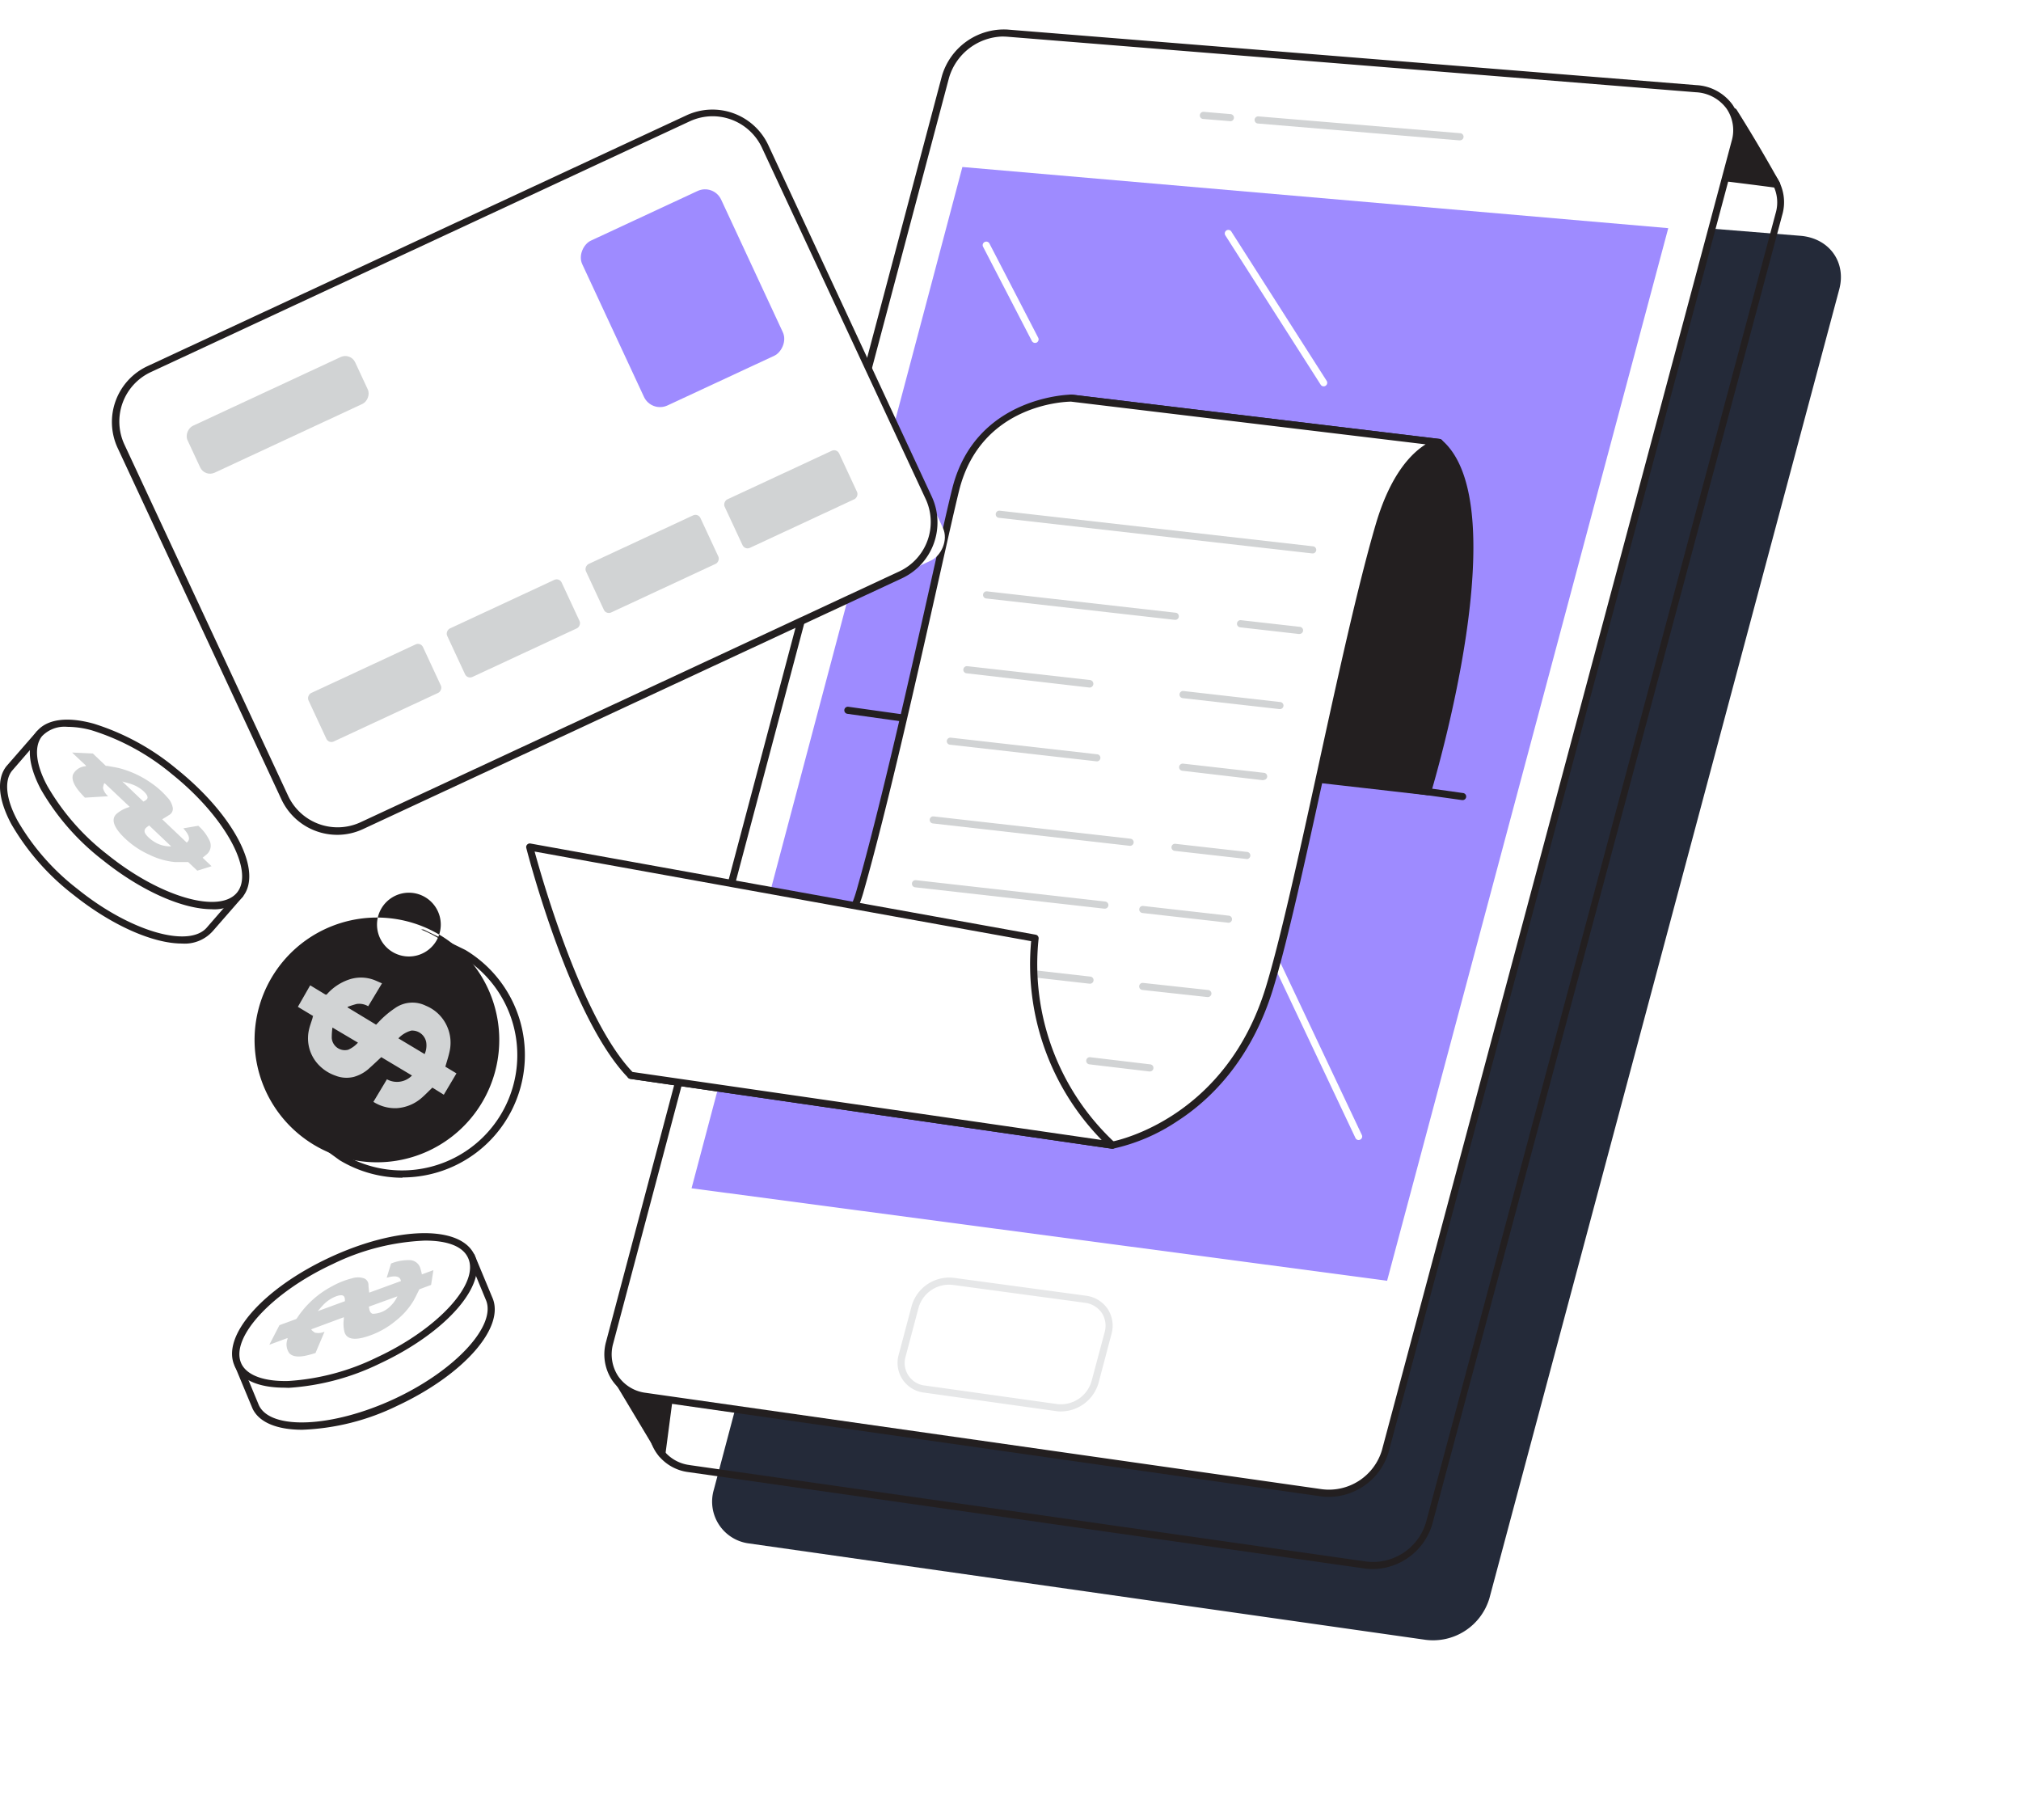 <svg xmlns="http://www.w3.org/2000/svg" xmlns:xlink="http://www.w3.org/1999/xlink" width="673.364" height="606.429" viewBox="0 0 673.364 606.429"><defs><filter id="a" x="177.266" y="0" width="496.098" height="606.429" filterUnits="userSpaceOnUse"><feOffset dx="20" dy="25" input="SourceAlpha"/><feGaussianBlur stdDeviation="20" result="b"/><feFlood flood-color="#5b4caa" flood-opacity="0.251"/><feComposite operator="in" in2="b"/><feComposite in="SourceGraphic"/></filter></defs><g transform="translate(-74.661 -32.055)"><path d="M348.588,77.586s-5.5-10.15-14.229-24.166c0,0-28.031,20.941-27.818,19.779S348.588,77.586,348.588,77.586Z" transform="translate(318.027 15.842)" fill="#231f20"/><path d="M349.325,79.456h-.166c-14.751-1.968-38.822-4.885-41.454-4.53-.688.285-.9.142-1.138,0a1.281,1.281,0,0,1-.545-1.281c0-.332.142-.664.925-.854h0c1.613-.64,17.644-12.379,27.344-19.636a1.162,1.162,0,0,1,.925-.213,1.138,1.138,0,0,1,.783.522c8.751,13.9,14.229,24.142,14.371,24.237a1.186,1.186,0,0,1-1.043,1.755Zm-37.944-6.735c5.17.285,15.391,1.4,35.691,4.079-1.968-3.534-6.4-11.288-12.474-20.964-12.664,9.486-19.423,14.4-23.146,16.885Z" transform="translate(317.29 15.157)" fill="#231f20"/><path d="M175.742,265.578,161.75,242.242l19.375-17.5Z" transform="translate(119.445 250.811)" fill="#231f20"/><path d="M176.427,267.447a1.233,1.233,0,0,1-1.02-.569l-13.992-23.336a1.186,1.186,0,0,1,.237-1.494L181,224.547a1.186,1.186,0,0,1,1.352-.166,1.21,1.21,0,0,1,.617,1.209l-5.36,40.767a1.186,1.186,0,0,1-.949,1.02Zm-12.474-24.284,11.858,19.565,4.506-34.269Z" transform="translate(118.759 250.127)" fill="#231f20"/><g transform="matrix(1, 0, 0, 1, 74.66, 32.06)" filter="url(#a)"><path d="M178.618,506.661l225.295,32.087a19.589,19.589,0,0,0,21.344-13.826L541.841,88.8c2.372-9.036-3.391-16.98-12.949-17.763L299.163,52.514A20.277,20.277,0,0,0,278.72,67.028l-111.865,421.7a14.04,14.04,0,0,0,11.763,17.929Z" transform="translate(50.99 -17.49)" fill="#242a39"/></g><path d="M407.127,540.879a21.308,21.308,0,0,1-2.727-.19l-225.295-32.11h0a15.3,15.3,0,0,1-10.838-6.664,15.653,15.653,0,0,1-1.921-12.806L278.211,67.475a21.6,21.6,0,0,1,21.7-15.462L529.64,70.535A15.889,15.889,0,0,1,541.5,76.985a15.083,15.083,0,0,1,2.039,12.806L426.953,525.915A20.893,20.893,0,0,1,407.127,540.879ZM179.461,506.231l225.295,32.11a18.427,18.427,0,0,0,20.087-12.972L541.332,89.27a12.664,12.664,0,0,0-1.684-10.838,13.447,13.447,0,0,0-10.2-5.455L299.721,54.384a18.972,18.972,0,0,0-19.209,13.636l-111.794,421.7a13.257,13.257,0,0,0,1.589,10.885,13.043,13.043,0,0,0,9.2,5.62Z" transform="translate(124.927 13.881)" fill="#231f20"/><path d="M172.463,496.541l225.295,32.087A19.636,19.636,0,0,0,419.1,514.8L535.662,78.678c2.372-9.036-3.391-16.98-12.948-17.763L292.937,42.394A20.324,20.324,0,0,0,272.47,56.908L160.677,478.541a14.04,14.04,0,0,0,11.787,18Z" transform="translate(117.15 0.686)" fill="#fff"/><path d="M400.949,530.713a21.086,21.086,0,0,1-2.727-.19l-225.295-32.11a15.3,15.3,0,0,1-10.838-6.664,15.629,15.629,0,0,1-1.921-12.806L272.056,57.309a21.557,21.557,0,0,1,21.7-15.415L523.438,60.416a15.913,15.913,0,0,1,11.976,6.451,15.178,15.178,0,0,1,2.039,12.806L420.869,515.8A20.893,20.893,0,0,1,400.949,530.713ZM292.262,44.218A19.162,19.162,0,0,0,274.428,57.9L162.539,479.535a13.257,13.257,0,0,0,1.589,10.885,13.044,13.044,0,0,0,9.2,5.621h0l225.295,32.111a18.427,18.427,0,0,0,20.016-12.972L535.153,79.08a12.736,12.736,0,0,0-1.684-10.838,13.447,13.447,0,0,0-10.221-5.455L293.542,44.266Z" transform="translate(116.45 0)" fill="#231f20"/><path d="M497.241,81.561,262.056,61.19,171.82,401.409l231.745,30.806Z" transform="translate(133.256 26.498)" fill="#9e8bff"/><path d="M293.655,257.251a1.162,1.162,0,0,1-1.067-.688L245.158,156.271a1.183,1.183,0,1,1,2.134-1.02l47.43,100.316a1.162,1.162,0,0,1-.569,1.565A1.279,1.279,0,0,1,293.655,257.251Z" transform="translate(233.68 154.578)" fill="#fff"/><path d="M209.066,253.6l43.968,6.19a11.858,11.858,0,0,0,12.83-8.443l4.364-16.387a8.822,8.822,0,0,0-7.589-11.265l-44.016-5.976a11.858,11.858,0,0,0-12.664,8.443l-4.34,16.245a8.751,8.751,0,0,0,7.447,11.194Z" transform="translate(173.63 241.087)" fill="#fff"/><path d="M255.184,261.792a9.484,9.484,0,0,1-1.636-.119l-43.968-6.166h0a9.96,9.96,0,0,1-8.419-12.688l4.316-16.245a13.043,13.043,0,0,1,13.992-9.3l44.015,5.952a10.292,10.292,0,0,1,7.3,4.435,10.174,10.174,0,0,1,1.257,8.324l-4.316,16.316A13.138,13.138,0,0,1,255.184,261.792Zm-45.272-8.632,43.968,6.166a10.648,10.648,0,0,0,11.5-7.565l4.387-16.387a7.9,7.9,0,0,0-.949-6.4,8.016,8.016,0,0,0-5.644-3.391l-44.039-5.952a10.577,10.577,0,0,0-11.36,7.541l-4.316,16.269a7.565,7.565,0,0,0,6.451,9.723Z" transform="translate(172.95 240.462)" fill="#e6e7e8"/><path d="M319.182,62.075h0L252,56.454a1.191,1.191,0,0,1,.213-2.372l67.162,5.6a1.186,1.186,0,1,1,0,2.372Z" transform="translate(241.734 16.744)" fill="#d1d3d4"/><path d="M253.218,56.548h0l-8.917-.735a1.162,1.162,0,0,1-1.067-1.281,1.209,1.209,0,0,1,1.281-1.091l8.893.759a1.186,1.186,0,1,1,0,2.372Z" transform="translate(231.193 15.868)" fill="#d1d3d4"/><path d="M370.017,224.758s28.885-95.24,3.842-116.347L251.3,93.66s-21.012,21.889-24.047,38.7-28.458,52.624-18.972,73.992Z" transform="translate(180.369 71.032)" fill="#231f20"/><path d="M370.693,226.634h-.119L208.813,208.208a1.21,1.21,0,0,1-.949-.688c-6.569-14.846,3.036-36.261,10.767-53.478,3.818-8.49,7.115-15.842,8.063-21.2,3.059-16.98,23.478-38.419,24.356-39.32a1.186,1.186,0,0,1,1-.356l122.56,14.775a1.281,1.281,0,0,1,.617.261c25.352,21.344-2.371,113.691-3.462,117.6A1.186,1.186,0,0,1,370.693,226.634Zm-160.837-20.7,159.983,18.237c2.893-9.913,26.585-94.244,4.2-113.833L252.425,95.679c-2.893,3.13-20.632,22.672-23.336,37.684-1.02,5.644-4.364,13.115-8.229,21.747C213.556,171.544,204.236,192.057,209.856,205.931Z" transform="translate(179.693 70.341)" fill="#231f20"/><line x2="204.829" y2="28.743" transform="translate(357.131 268.66)" fill="#fff"/><path d="M399.277,168.106h-.166L194.282,139.364a1.186,1.186,0,0,1,.332-2.348l204.829,28.743a1.178,1.178,0,0,1-.166,2.348Z" transform="translate(162.683 130.482)" fill="#231f20"/><path d="M432.644,108.37s-12.427,1.707-20.039,27.557c-11.644,39.557-26.988,123.035-36.687,154.434-14.229,45.676-52.174,52.173-52.174,52.173L163.31,319.269s65.288-22.624,76.316-61.09c11.6-40.529,27.652-117.106,31.992-134.2,7.66-30.284,38.537-30.284,38.537-30.284Z" transform="translate(121.584 71.073)" fill="#fff"/><path d="M324.4,344.376h-.166L163.8,321.111a1.209,1.209,0,0,1-1.02-1.067,1.186,1.186,0,0,1,.783-1.233c.664-.213,64.861-22.885,75.58-60.308,8.039-28.1,18.356-74.063,25.162-104.489,3.059-13.636,5.478-24.427,6.806-29.668,7.8-30.83,39.391-31.186,39.7-31.186l122.7,14.775a1.186,1.186,0,0,1,1.044,1.162,1.21,1.21,0,0,1-1.02,1.186c-.19,0-11.858,2.158-18.972,26.7C408.663,157,401.857,188.211,395.24,218.4c-6.451,29.573-12.569,57.509-17.36,73.043-7.4,23.929-21.344,37.043-31.921,43.826a62.418,62.418,0,0,1-21.344,9.107ZM168.665,319.427,324.379,342c2.775-.569,37.944-8.419,51.13-51.272,4.743-15.439,10.885-43.328,17.336-72.829,6.593-30.237,13.447-61.494,19.352-81.58,5-16.956,12.071-23.715,16.6-26.585L310.672,95.508c-1.091,0-29.9.4-37.257,29.431-1.3,5.194-3.723,15.96-6.783,29.6-6.83,30.45-17.146,76.458-25.209,104.632-5.81,20.229-26.49,36-42.83,45.652A221.692,221.692,0,0,1,168.665,319.427Z" transform="translate(120.854 70.346)" fill="#231f20"/><path d="M257.6,180.525h-.142l-21.7-2.372a1.186,1.186,0,0,1-1.044-1.3,1.162,1.162,0,0,1,1.3-1.043l21.723,2.372a1.186,1.186,0,0,1,1.043,1.3A1.21,1.21,0,0,1,257.6,180.525Z" transform="translate(219.507 183.683)" fill="#d1d3d4"/><path d="M266.026,181.539h-.142l-64.956-7.375a1.186,1.186,0,0,1-1.043-1.3,1.162,1.162,0,0,1,1.3-1.043l64.98,7.352a1.188,1.188,0,0,1-.142,2.372Z" transform="translate(171.737 178.211)" fill="#d1d3d4"/><path d="M248.405,190.988h-.142l-19.945-2.372a1.194,1.194,0,1,1,.285-2.372l19.945,2.372a1.188,1.188,0,0,1-.142,2.372Z" transform="translate(209.302 198.003)" fill="#d1d3d4"/><path d="M255.007,191.71h-.142l-62.11-7.115a1.193,1.193,0,1,1,.261-2.371l62.134,7.115a1.186,1.186,0,0,1,1.043,1.3,1.209,1.209,0,0,1-1.186,1.067Z" transform="translate(160.511 192.49)" fill="#d1d3d4"/><path d="M343.189,256.016A81.6,81.6,0,0,1,317.458,187.1L149.08,156.72s14.443,56.371,33.652,76.031Z" transform="translate(102.067 157.52)" fill="#fff"/><path d="M343.869,257.9H343.7L183.269,234.633a1.28,1.28,0,0,1-.688-.356c-19.209-19.66-33.367-74.252-33.96-76.577a1.162,1.162,0,0,1,.285-1.091A1.186,1.186,0,0,1,150,156.23L318.375,186.61a1.209,1.209,0,0,1,.949,1.3,81.13,81.13,0,0,0,25.328,67.9,1.162,1.162,0,0,1-.759,2.087ZM184,232.333,340.335,255a83.763,83.763,0,0,1-23.5-66.237L151.4,158.91c2.656,9.7,15.889,55.944,32.608,73.422Z" transform="translate(101.388 156.824)" fill="#231f20"/><path d="M320.076,123.7h-.119L215.611,111.845a1.162,1.162,0,0,1-1.043-1.328,1.186,1.186,0,0,1,1.3-1.043l104.347,11.858a1.187,1.187,0,1,1-.119,2.372Z" transform="translate(191.868 92.712)" fill="#d1d3d4"/><path d="M269.229,129.456h-.142L249.5,127.227a1.194,1.194,0,0,1,.285-2.372l19.565,2.206a1.187,1.187,0,1,1-.119,2.372Z" transform="translate(238.351 113.805)" fill="#d1d3d4"/><path d="M276.632,130.29h0l-62.8-7.115a1.193,1.193,0,0,1,.261-2.372l62.8,7.115a1.188,1.188,0,1,1-.142,2.372Z" transform="translate(189.422 108.251)" fill="#d1d3d4"/><path d="M273.846,140.828H273.7l-32.276-3.652a1.194,1.194,0,1,1,.285-2.372l32.253,3.676a1.162,1.162,0,0,1,1.043,1.3,1.186,1.186,0,0,1-1.162,1.043Z" transform="translate(227.284 127.452)" fill="#d1d3d4"/><path d="M252.139,138.429H252l-40.932-4.743a1.193,1.193,0,0,1,.261-2.372l40.956,4.624a1.255,1.255,0,0,1-.142,2.49Z" transform="translate(185.623 122.666)" fill="#d1d3d4"/><path d="M268.427,150.528h-.142l-26.917-3.154a1.209,1.209,0,0,1-1.044-1.328A1.233,1.233,0,0,1,241.652,145l26.893,3.059a1.187,1.187,0,0,1-.119,2.372Z" transform="translate(227.201 141.443)" fill="#d1d3d4"/><path d="M257.557,149.227h-.142L208.727,143.7a1.186,1.186,0,0,1-1.043-1.3,1.209,1.209,0,0,1,1.328-1.043l48.664,5.526a1.186,1.186,0,1,1,0,2.372Z" transform="translate(182.435 136.436)" fill="#d1d3d4"/><path d="M264.179,161.317h0l-23.881-2.7a1.186,1.186,0,0,1-1.044-1.3,1.162,1.162,0,0,1,1.3-1.043l23.881,2.7a1.188,1.188,0,0,1-.142,2.371Z" transform="translate(225.734 156.884)" fill="#d1d3d4"/><path d="M271.995,162.21h-.142l-65.525-7.447a1.186,1.186,0,0,1-1.043-1.3,1.162,1.162,0,0,1,1.3-1.043l65.525,7.423a1.187,1.187,0,1,1-.119,2.372Z" transform="translate(179.143 151.604)" fill="#d1d3d4"/><path d="M264.368,170.569h-.142l-28.458-3.225a1.186,1.186,0,0,1-1.044-1.3,1.162,1.162,0,0,1,1.3-1.043l28.458,3.225a1.188,1.188,0,1,1-.142,2.371Z" transform="translate(219.521 168.857)" fill="#d1d3d4"/><path d="M266.832,170.86h0l-62.988-7.115a1.193,1.193,0,1,1,.261-2.372l62.988,7.115a1.188,1.188,0,1,1-.142,2.371Z" transform="translate(175.721 163.894)" fill="#d1d3d4"/><rect width="167.762" height="236.749" rx="8.16" transform="translate(177.617 315.196) rotate(-114.95)" fill="#fff"/><path d="M165.484,294.728a20.537,20.537,0,0,1-18.64-11.858L92.3,165.86a20.537,20.537,0,0,1,9.96-27.273L281.831,55.038A20.537,20.537,0,0,1,309.1,65L363.53,182.01a20.514,20.514,0,0,1-9.937,27.273L174.021,292.831a20.4,20.4,0,0,1-8.537,1.9ZM290.558,55.347a18.213,18.213,0,0,0-7.636,1.684L103.35,140.579a18.166,18.166,0,0,0-8.8,24.118h0L149.1,281.732a18.19,18.19,0,0,0,24.142,8.8l179.477-83.549a18.166,18.166,0,0,0,8.8-24.118L306.969,65.829A18.189,18.189,0,0,0,290.558,55.347Z" transform="translate(21.561 15.433)" fill="#231f20"/><rect width="60.545" height="51.035" rx="5.9" transform="translate(291.706 169.609) rotate(-114.95)" fill="#9e8bff"/><rect width="17.217" height="61.589" rx="3.63" transform="translate(142.886 191.052) rotate(-114.95)" fill="#d1d3d4"/><rect width="17.81" height="42.071" rx="1.83" transform="translate(322.838 215.336) rotate(-114.95)" fill="#d1d3d4"/><rect width="17.81" height="42.071" rx="1.83" transform="translate(276.629 236.858) rotate(-114.95)" fill="#d1d3d4"/><rect width="17.81" height="42.071" rx="1.83" transform="translate(230.389 258.345) rotate(-114.95)" fill="#d1d3d4"/><rect width="17.81" height="42.071" rx="1.83" transform="translate(184.18 279.843) rotate(-114.95)" fill="#d1d3d4"/><path d="M279.688,122.143a1.162,1.162,0,0,1-1-.545l-31.8-49.8a1.186,1.186,0,0,1,1.992-1.281l31.8,49.8a1.186,1.186,0,0,1-.356,1.636,1.067,1.067,0,0,1-.64.19Z" transform="translate(236.003 38.612)" fill="#fff"/><path d="M230.173,105.416a1.209,1.209,0,0,1-1.067-.64L212.861,73.4a1.162,1.162,0,0,1,.5-1.589,1.186,1.186,0,0,1,1.613.5l16.245,31.375a1.209,1.209,0,0,1-.5,1.613,1.612,1.612,0,0,1-.545.119Z" transform="translate(189.353 40.873)" fill="#fff"/><path d="M153.9,194.413l-9.937,11.407c-6.332,7.921-26.466,2.372-44.917-12.45S70.726,160.192,77.13,152.247l9.96-11.407Z" transform="translate(0.707 135.74)" fill="#fff"/><path d="M135.275,211.321c-9.486,0-23.17-5.858-36.284-16.34a80.893,80.893,0,0,1-20.585-23.5c-4.387-8.229-4.933-15.059-1.565-19.28l9.984-11.454a1.186,1.186,0,0,1,1.636-.142l66.877,53.478a1.115,1.115,0,0,1,.451.806,1.257,1.257,0,0,1-.285.9l-9.96,11.407a12.545,12.545,0,0,1-10.269,4.126ZM87.844,143.163l-9.178,10.6c-2.68,3.344-2.016,9.486,1.826,16.6a78.26,78.26,0,0,0,19.992,22.79c17.62,14.229,37.423,19.9,43.257,12.64l9.154-10.53Z" transform="translate(0 135.054)" fill="#231f20"/><ellipse cx="18.356" cy="42.853" rx="18.356" ry="42.853" transform="matrix(0.625, -0.781, 0.781, 0.625, 76.224, 290.886)" fill="#fff"/><path d="M139.462,201.975c-9.486,0-23.194-5.858-36.261-16.316a80.632,80.632,0,0,1-20.609-23.5c-4.387-8.229-4.933-15.059-1.542-19.281h0c3.368-4.221,10.174-5.194,19.138-2.7a80.632,80.632,0,0,1,27.439,14.964c19.281,15.439,29,34.221,22.15,42.687a12.616,12.616,0,0,1-10.316,4.15ZM91.344,141.216a10.363,10.363,0,0,0-8.443,3.13h0c-2.727,3.391-2.063,9.486,1.8,16.6a78.26,78.26,0,0,0,19.968,22.79c17.62,14.229,37.446,19.9,43.257,12.64s-4.15-25.352-21.794-39.462A77.88,77.88,0,0,0,99.549,142.4,30.474,30.474,0,0,0,91.344,141.216Zm-9.486,2.372Z" transform="translate(5.749 132.969)" fill="#231f20"/><path d="M91.715,143.772l4.34,4.126h.5c1.4.261,2.727.451,4.15.806a32.823,32.823,0,0,1,10.435,4.885,27.439,27.439,0,0,1,5.336,4.743,6.688,6.688,0,0,1,1.874,3.6,2.372,2.372,0,0,1-1.328,2.372c-.688.474-1.447.9-2.206,1.376l8.158,7.755c1.4-1,.783-2.68-1.138-4.743l5-.854a15.082,15.082,0,0,1,3.652,4.743,3.866,3.866,0,0,1-.4,4.34c-.5.545-1.186,1.02-1.8,1.565l2.964,2.822-4.743,1.494-3.036-2.87h-4.364a24.521,24.521,0,0,1-8.419-2.372,29.076,29.076,0,0,1-9.486-6.735c-2.727-2.988-3.32-5.336-1.636-6.925a11.17,11.17,0,0,1,3.842-2.158l.569-.213L95.7,153.709h-.237a6.855,6.855,0,0,0-.379,1.565A5.146,5.146,0,0,0,96.814,158l-7.755.474c-.617-.664-1.233-1.3-1.779-1.945-1.992-2.372-2.751-4.34-2.134-5.881a5.075,5.075,0,0,1,4.079-2.632c.261,0,.261-.142,0-.4-1.494-1.375-2.964-2.775-4.435-4.174Zm18.735,23.952c-.735.593-1.684,1.043-1.494,2.158s2.775,3.439,5.17,4.245a9.866,9.866,0,0,0,3.676.569Zm-1.9-7.945c.64-.356,1.281-.64,1.375-1.281.166-1.186-2.372-3.439-4.98-4.387-1.115-.427-2.182-.664-3.415-1.02Z" transform="translate(13.892 139.306)" fill="#d1d3d4"/><path d="M185.811,214.17l5.81,13.968c4.269,9.2-9.652,24.735-31.091,34.743s-42.308,10.624-46.6,1.447l-5.81-13.992Z" transform="translate(45.89 236.314)" fill="#fff"/><path d="M130.156,272.654c-8.277,0-14.4-2.372-16.6-7.115l-5.834-14.016a1.21,1.21,0,0,1,.593-1.542l77.691-36.166a1.138,1.138,0,0,1,.925,0,1.21,1.21,0,0,1,.664.664l5.81,13.968c4.6,9.889-9.3,25.826-31.684,36.261A78.592,78.592,0,0,1,130.156,272.654ZM110.33,251.548l5.36,12.925c3.913,8.4,24.522,7.47,45.059-2.063s34.435-24.711,30.5-33.2l-5.336-12.877Z" transform="translate(45.221 235.695)" fill="#231f20"/><ellipse cx="42.853" cy="18.356" rx="42.853" ry="18.356" transform="translate(146.244 470.034) rotate(-24.97)" fill="#fff"/><path d="M124.784,262.43c-8.537,0-14.4-2.514-16.6-7.115-4.743-9.913,9.273-25.873,31.66-36.284s43.541-10.814,48.166-.877-9.273,25.873-31.66,36.308a80.94,80.94,0,0,1-30.213,8.016Zm46.79-49a76.955,76.955,0,0,0-30.688,7.779c-20.466,9.486-34.435,24.711-30.522,33.2,1.85,3.937,7.636,6.024,15.747,5.786a78.023,78.023,0,0,0,29.288-7.8c20.466-9.486,34.435-24.711,30.5-33.2C184.1,215.213,178.783,213.434,171.574,213.434Z" transform="translate(44.712 231.904)" fill="#231f20"/><path d="M115.868,236.418l5.621-2.063.308-.4a31.277,31.277,0,0,1,11.573-10.482,27.488,27.488,0,0,1,6.64-2.656,6.569,6.569,0,0,1,4.055,0,2.372,2.372,0,0,1,1.47,2.182c0,.83.166,1.708.237,2.585l10.577-3.866c-.285-1.707-2.039-1.9-4.743-1.091l1.447-4.743a15.3,15.3,0,0,1,5.953-1.138,3.8,3.8,0,0,1,3.7,2.372,18.981,18.981,0,0,1,.617,2.371l3.842-1.4L166.4,223l-3.913,1.47c-.664,1.3-1.233,2.561-1.992,3.889a24.476,24.476,0,0,1-5.787,6.522,28.2,28.2,0,0,1-10.221,5.478c-3.889,1.138-6.237.617-6.925-1.589a11.146,11.146,0,0,1-.237-4.387v-.617l-10.672,3.96-.19.166a5.764,5.764,0,0,0,1.233,1.02,5,5,0,0,0,3.2-.332l-3.012,7.115c-.877.261-1.707.522-2.514.711-3.012.759-5.122.569-6.237-.688a5.051,5.051,0,0,1-.545-4.743c0-.237,0-.285-.379-.142L112.5,242.94Zm29.786-6.166c.213.925.19,1.968,1.257,2.372a8.4,8.4,0,0,0,6.118-2.751,9.864,9.864,0,0,0,2.134-3.059Zm-7.968-1.826c0-.711,0-1.447-.545-1.8-.972-.664-4.1.593-6.142,2.514-.854.806-1.541,1.66-2.372,2.609Z" transform="translate(51.897 237.094)" fill="#d1d3d4"/><path d="M118.957,189.124c-8.443,14.063,1.02,45.225,1.02,45.225l12.5,9.107a39.589,39.589,0,1,0,40.814-67.849l-13.85-6.806S127.4,175.085,118.957,189.124Z" transform="translate(55.946 174.088)" fill="#fff"/><path d="M153.488,251.011a40.671,40.671,0,0,1-20.917-5.834l-12.617-9.154a1.209,1.209,0,0,1-.427-.617c-.4-1.3-9.486-31.85-.9-46.2h0c8.632-14.229,39.889-20.609,41.217-20.869a1.328,1.328,0,0,1,.735,0l13.9,6.806a40.79,40.79,0,0,1-20.988,75.77Zm-31.8-16.6,12.19,8.846A38.394,38.394,0,0,0,173.361,177.4l-13.446-6.569c-3.628.759-31.66,7.115-39.249,19.684h0c-7.589,12.664,0,40.268,1.02,43.826ZM119.646,189.9Z" transform="translate(55.256 173.386)" fill="#231f20"/><circle cx="39.581" cy="39.581" r="39.581" transform="translate(160.626 338.857)" fill="#fff"/><path d="M151.085,248.153a40.766,40.766,0,1,1,21.083-75.723h0a40.767,40.767,0,0,1-21.083,75.723Zm.142-79.161a10.622,10.622,0,1,0,0-.047Z" transform="translate(49.05 171.098)" fill="#231f20"/><path d="M120.613,177.633l4.933,2.988c.332.19.5.166.735-.119a17.264,17.264,0,0,1,7.115-4.743,12.427,12.427,0,0,1,8.775.19c.759.308,1.494.664,2.371,1.02l-4.6,7.636a5.929,5.929,0,0,0-3.842-.759,27.8,27.8,0,0,0-3.012.972v.19l9.486,5.739.688-.711a31.585,31.585,0,0,1,5.526-4.743,10.079,10.079,0,0,1,10.364-.854,13.162,13.162,0,0,1,7.115,6.972,13.3,13.3,0,0,1,.806,8.182c-.356,1.708-.925,3.391-1.423,5.146l3.7,2.229-4.221,7.115-3.794-2.372c-1.257,1.186-2.372,2.372-3.581,3.415a13.945,13.945,0,0,1-8.466,3.439,13.589,13.589,0,0,1-7.613-2.111l4.506-7.518a6.949,6.949,0,0,0,8.348-1.257L144.3,201.562c-1.257,1.162-2.514,2.372-3.794,3.51a12.687,12.687,0,0,1-5.336,3.059,10.055,10.055,0,0,1-6.19-.427,14.039,14.039,0,0,1-6.261-4.387,12.783,12.783,0,0,1-2.585-10.53c.285-1.494.877-2.941,1.3-4.387a.628.628,0,0,1,.19-.522L116.51,184.8Zm38.134,22.909a7.115,7.115,0,0,0,.522-3.96,4.743,4.743,0,0,0-4.98-3.866A9.272,9.272,0,0,0,150,195.3ZM128.036,191.7a22.951,22.951,0,0,0-.237,3.51,4.387,4.387,0,0,0,5.455,3.889,9.487,9.487,0,0,0,3.273-2.371Z" transform="translate(57.397 182.662)" fill="#d1d3d4"/></g></svg>